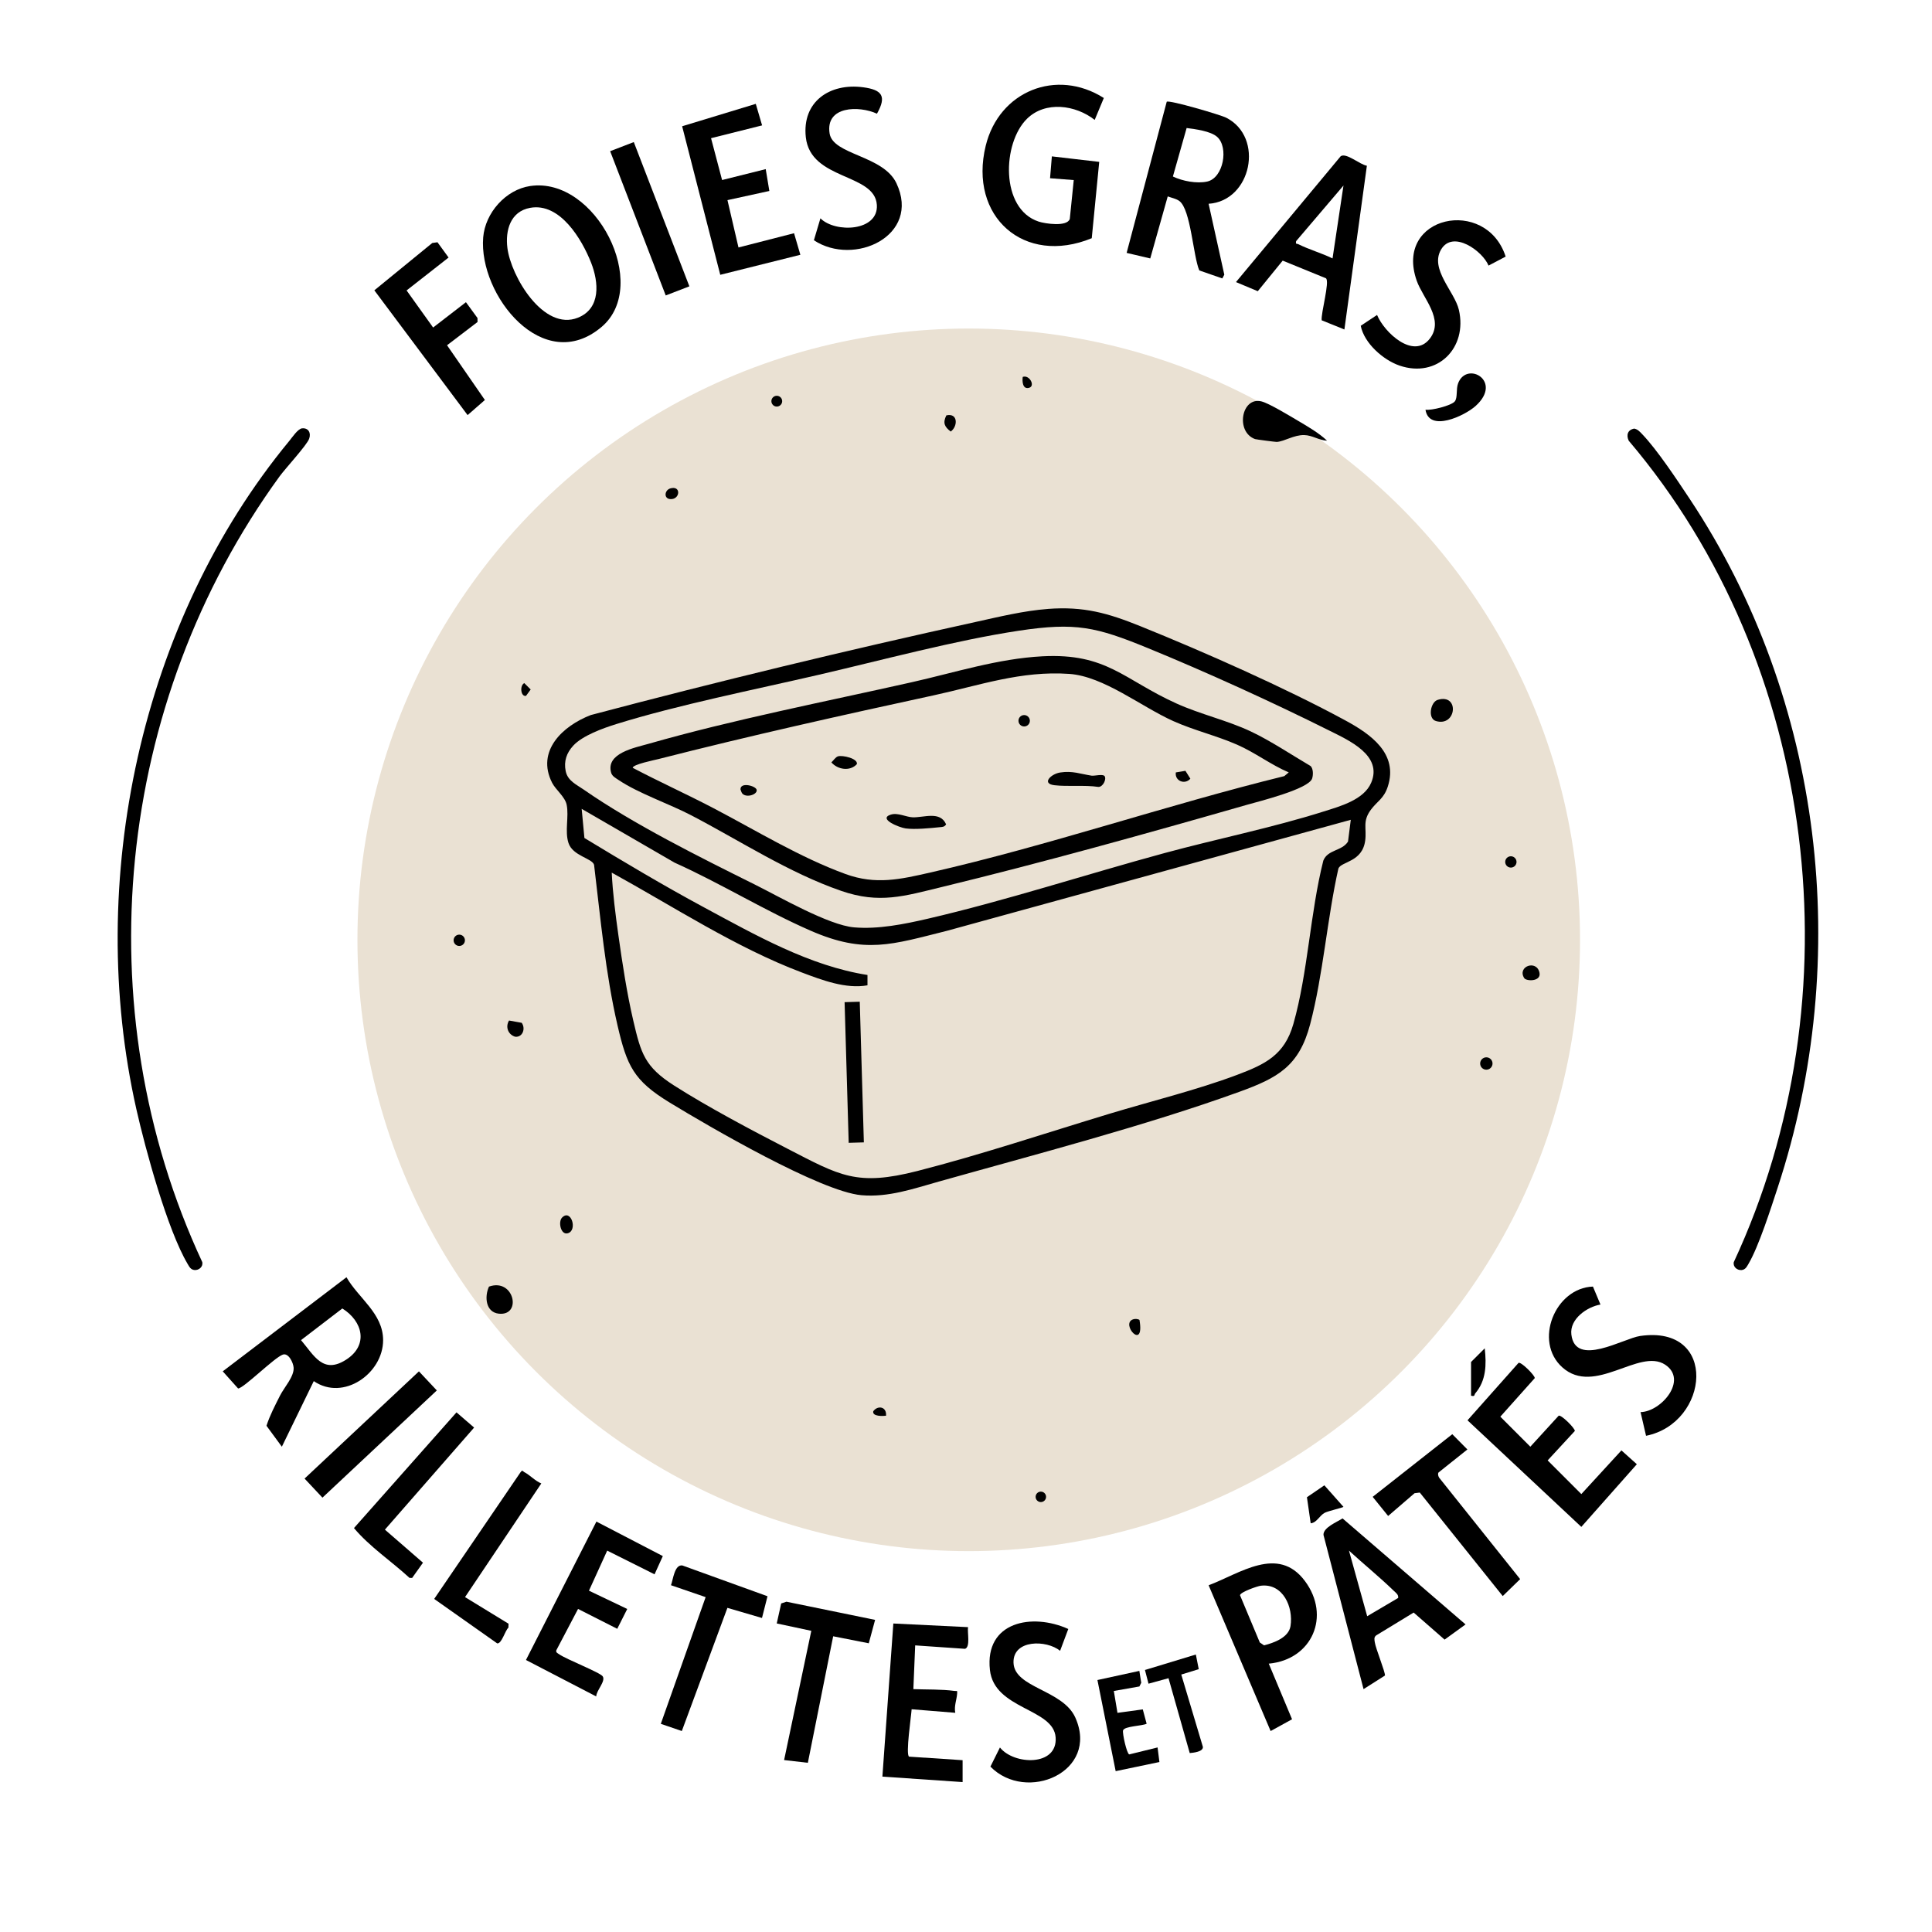 <svg xmlns="http://www.w3.org/2000/svg" id="Calque_2" data-name="Calque 2" viewBox="0 0 1024 1024"><defs><style>      .cls-1 {        fill: #eae1d3;      }    </style></defs><circle class="cls-1" cx="513.45" cy="498.13" r="324"></circle><g><path d="M555.39,322.74c19.12-1.44,31.85,2.22,49.15,9.2,33.64,13.58,76.83,32.7,108.52,49.9,13.33,7.23,28.21,17.52,22.49,35.09-2.09,6.42-5.65,7.75-8.98,12.27-4.58,6.21-2.11,9.74-2.99,16.33-1.53,11.46-12.6,11-14.2,14.78-6.01,26.74-8.05,56.24-14.98,82.58-5.85,22.22-17.11,28.4-37.6,35.82-49.47,17.91-108.05,33.15-159.18,47.54-13.44,3.78-26.8,8.48-41.04,7.23-21.62-1.9-80.85-36.42-101.61-49.08-19.12-11.67-22.68-19.4-27.67-40.91-6.4-27.56-9.04-57.03-12.43-85.13-1.01-3.47-11.33-4.69-13.56-11.55-2.05-6.29.32-14.01-.97-20.28-.87-4.24-5.82-7.93-7.7-11.62-8.63-16.91,5.66-30.22,20.5-35.92,67.4-17.84,135.62-34.33,203.79-49.3,12.51-2.75,25.66-5.98,38.46-6.94ZM303.81,395.24c-3.51,3.81-5.04,8.21-3.99,13.44,1.04,5.17,5.65,7.11,9.52,9.8,26.57,18.45,61.54,35.82,90.7,50.33,13.11,6.53,39.1,21.54,52.63,22.71,12.76,1.1,26.58-1.69,38.98-4.56,41.35-9.58,84.29-23.61,125.55-34.81,27.7-7.52,57.02-13.4,84.25-22.01,8.68-2.75,21.39-6.13,25.3-15.27,6.22-14.53-11.88-22.5-22.05-27.58-30.07-15.04-65.18-31.02-96.29-43.78-27.43-11.25-38.28-13.77-68.47-9.21-33.49,5.06-72.54,15.6-106.07,23.37-34.05,7.89-74.32,15.88-107.21,26.1-6.98,2.17-17.89,6.08-22.84,11.45ZM715.94,434.51l-214.04,58.84c-29.02,7.24-43.45,12.51-72.24-.06-24.27-10.59-47.86-25.18-72.12-36.07l-49.24-28.51,1.45,15.44c20.91,12.68,42.03,25.28,63.58,36.88,27.06,14.56,55.78,30.94,86.45,35.73v5.48c-11.42,2.06-24.12-2.77-34.86-6.83-34.82-13.13-68.16-35-100.69-52.9.52,10.77,1.99,22.25,3.53,33.18,2.07,14.71,4.52,30.81,7.89,45.24,4.07,17.44,6.04,24.45,21.62,34.41,17.8,11.37,41.22,23.76,60.17,33.53,27.8,14.34,36.72,19.98,68.81,11.78,33.32-8.51,68.76-20.34,101.96-30.38,21.82-6.59,46.29-12.6,67.38-20.53,14.99-5.64,25.24-10.51,29.94-27.06,7.71-27.17,8.88-58.89,15.86-86.53,2.35-5.94,9.86-4.98,13.09-10.1l1.47-11.56Z"></path><path d="M160.16,227.03c3.3-.31,4.83,2.41,3.69,5.54-1.25,3.44-12.59,15.69-15.74,20.02-86.88,119.59-103.6,281.79-40.88,416.39.46,2.43-1.78,4.38-4.17,4.16-2.03-.23-2.72-1.72-3.62-3.24-10.73-18.12-22.36-60.71-27.16-81.99-27.21-120.65,2.11-258.65,81.07-354.24,1.59-1.93,4.55-6.44,6.81-6.65Z"></path><path d="M866.16,227.16c1.91.36,3.07,1.74,4.33,3.06,7.93,8.3,18.36,24.08,24.94,33.98,70.98,106.69,86.7,243.7,46.8,365.21-3.54,10.77-10.09,31.33-15.52,40.51-.9,1.51-1.59,3.01-3.62,3.24-2.39.22-4.63-1.73-4.17-4.16,65.46-140.62,44.87-316.97-55.67-435.42-1.42-3.05-.51-5.78,2.9-6.41Z"></path><path d="M640.59,108.01l8.32,37.58-1.07,1.98-12.18-4.23c-3.28-7.62-4.51-32.25-10.55-36.78-1.66-1.25-4.23-1.72-6.19-2.46l-9.26,32.88-12.52-2.94,21.25-80.11c1.23-1.08,28.55,6.93,31.56,8.47,20.3,10.37,13.35,44.13-9.37,45.61ZM645.13,72.56c-3.46-3.09-11.65-4.12-16.19-4.71l-7.28,25.7c5.08,2.45,12.74,3.9,18.24,2.66,8.56-1.94,11.42-18.11,5.23-23.65Z"></path><path d="M281.02,98.59c34.77-5.11,63.91,52.5,37.91,74.62-30.91,26.3-65.33-16.8-62.83-47.38,1.06-13.02,11.97-25.34,24.92-27.24ZM280.98,110.16c-10.47,1.92-13.22,11.93-12.05,21.26,1.89,15.05,19.14,44.32,37.42,36.95,12.21-4.92,11.01-18.83,6.94-29.15-4.89-12.41-16.47-31.96-32.31-29.06Z"></path><path d="M183.65,676.98c6.29,11.07,19.38,19.11,19.41,33.31.03,17.62-21.03,32.53-36.75,21.73l-16.92,34.77-8.15-11.1c1.81-5.58,4.54-10.75,7.16-15.96,2.17-4.34,7.54-10.07,7.23-14.83-.17-2.66-2.7-7.96-5.71-6.93-4.53,1.55-20.79,17.92-23.72,17.95l-8.14-9.08,65.58-49.87ZM181.45,693.51l-21.9,16.78c6.96,8.22,11.68,18.19,23.88,10.38,12.03-7.7,8.86-20.39-1.98-27.15Z"></path><path d="M544.34,62.94c-13.1,12.83-14.3,47.75,6.15,54.5,3.42,1.13,15.08,2.89,16.52-1.39l2.1-20.61-12.56-.97.96-11.59,25.1,2.92-3.96,40.46c-35.88,14.72-65.34-11.47-56.21-48.97,7.06-29,37.52-41.26,62.61-25.35l-4.84,11.61c-10.11-7.94-26.1-10.19-35.89-.6Z"></path><path d="M724.47,87.86l-11.91,86.77-12.03-4.86c-.5-3.68,4.39-20.6,2.25-22.27l-22.93-9.36-13.2,16.21-11.56-4.84,55.52-66.72c2.99-1.98,10.19,4.5,13.87,5.06ZM706.27,136.98l5.8-38.64-25.1,29.47c-.34,1.9.29,1.18,1.21,1.64,5.6,2.8,12.39,4.73,18.09,7.52Z"></path><path d="M722.71,895.27l-21.24-81.75c-.15-3.92,7.08-6.76,10.11-8.73l65.19,56.19-11.1,8.05-16.4-14.34-19.83,12.08c-1.33,1.01-.97,2.25-.78,3.62.46,3.35,5.65,15.97,5.39,17.68l-11.35,7.21ZM741.05,846.96c.29-1.81-1.26-2.77-2.39-3.87-7.56-7.33-15.93-14.1-23.68-21.23l9.66,34.77,16.41-9.68Z"></path><path d="M672.47,881.76l12.34,29.49-11.35,6.24-32.86-77.26c16.52-6.19,36.76-21.39,51.03-2.26,13.85,18.56,3.85,41.67-19.15,43.8ZM668.39,840.44c-1.96.22-10.9,3.37-11.16,5.05l10.49,25.06,2.26,1.52c5.18-1.32,13.03-4.11,14.01-10.17,1.62-10.07-3.95-22.75-15.61-21.45Z"></path><path d="M826.08,750.38c1.23-.87,8.84,6.74,8.61,8.07l-14.4,15.59,17.85,17.85,21.25-23.15,8.17,7.33-29.42,33.21-60.33-56.49,27.03-30.42c1.26-.84,8.84,6.75,8.61,8.07l-18.24,20.42,15.9,15.92,14.99-16.4Z"></path><polygon points="403.93 66.46 376.87 73.24 382.72 95.42 405.85 89.64 407.77 101.22 385.57 106.07 391.41 131.16 420.86 123.61 424.21 135.04 381.75 145.65 361.55 66.92 400.58 55.05 403.93 66.46"></polygon><path d="M346.92,834.42l-25.09-12.56-9.67,21.24,20.29,9.69-5.3,10.51-20.77-10.53-11.51,21.89c-.37,1.23.69,1.56,1.49,2.13,3.72,2.66,21.82,9.7,23.1,11.72,1.67,2.61-3.42,7.52-3.45,10.64l-37.24-19.32,37.34-73.36,35.2,18.29-4.39,9.67Z"></path><path d="M513.09,862.43c-.48,2.64,1.35,10.49-1.59,11.48l-26.43-1.82-.97,23.19c6.81.26,15.1.02,21.77.95,1.43.2,1.56-.55,1.43,1.45-.21,3.21-1.71,6.61-.98,10.14l-23.14-1.88c-.18,3.4-3.28,24.04-1.35,25.12l28.37,1.88v11.6s-42.51-2.9-42.51-2.9l5.8-81.15,39.61,1.93Z"></path><path d="M844.29,681.91l3.99,9.53c-7.12,1.19-16.4,7.67-15.43,15.85,2.09,17.68,27.59,2.09,36.43.81,41.63-6.05,36.79,46.18,3.16,52.9l-2.91-12.55c10.94-.2,25.27-17.06,13.05-25.13-13.75-9.08-37.38,16.76-54.52,1.4-15.35-13.76-3.84-42.1,16.24-42.81Z"></path><path d="M434.85,115.73c7.93,7.89,30.8,6.92,29.9-7.13-1.08-16.92-35.11-12.89-37.65-35.86-2.08-18.9,12.71-28.83,30.35-26.49,10.17,1.35,12.57,4.77,7.36,14.01-9.49-4.35-27.42-4.16-25.1,10.48,1.81,11.43,28.46,11.55,35.43,26.4,13.08,27.86-22.47,44.27-43.76,30.2l3.46-11.63Z"></path><path d="M798.04,135.99l-9.08,4.78c-3.21-7.82-18.91-19.04-25.14-8.55-6.17,10.4,7.16,22.3,9.41,31.98,4.71,20.26-11.48,36.44-31.49,29.55-8.63-2.97-18.7-11.84-20.52-21.08l8.65-5.74c3.77,9.21,19.32,23.87,28.01,12.49,7.76-10.16-3.7-21.33-6.97-30.58-12.21-34.57,36.78-44.8,47.12-12.84Z"></path><path d="M566.21,863.41l-4.34,11.56c-7.15-5.88-25.02-6.08-24.69,6.26.37,13.45,26.14,14.3,32.77,29.14,12.85,28.77-25.96,45.42-45.01,25.97l5.05-10.14c7.31,9.27,30.6,10.2,29.52-5.32s-32.52-14.75-34.83-35.75c-2.83-25.66,22.37-30.38,41.54-21.73Z"></path><polygon points="231.87 128.4 237.76 136.5 215.5 153.94 229.56 173.59 246.96 160.17 253.08 168.56 253.1 170.67 236.94 182.99 257 212.01 247.84 220.01 198.41 153.88 229.11 128.79 231.87 128.4"></polygon><path d="M762.44,780.45c-.49.85-.14,1.96.35,2.77l42.92,53.75-9.23,8.98-43.96-54.86-2.77.34-14.01,12.07-8.19-10.14,42.19-33.2,8.01,8.09-15.3,12.2Z"></path><polygon points="463.82 858.57 460.47 870.98 441.6 867.26 428.18 934.32 415.59 932.87 430.01 864.37 411.69 860.46 414.05 849.86 416.84 848.94 463.82 858.57"></polygon><path d="M406.79,846.05l-2.92,11.52-18.33-5.37-24.16,65.28-11.14-3.81,23.76-67.16-18.37-6.31c1.14-3,1.87-11.1,6.05-10.47l45.12,16.32Z"></path><path d="M286.91,786.25l-40.43,60.25,23.06,14.11-.07,2.08c-1.83,1.63-3.51,8.58-5.94,8.34l-33.4-23.56,45.79-67.19c1.1-1.43,1.08-.48,1.96-.02,3.07,1.59,5.75,4.68,9.03,6Z"></path><path d="M218.44,836.34l-1.39-.03c-9.64-8.88-21.09-16.44-29.44-26.4l54.35-61.33,9.33,8.07-47.28,54.09,20.18,17.52-5.74,8.07Z"></path><rect x="154.95" y="753.36" width="83.09" height="13.86" transform="translate(-466.85 340.02) rotate(-43.15)"></rect><rect x="337.67" y="74.99" width="13.43" height="81.94" transform="translate(-18.66 131.55) rotate(-21.07)"></rect><path d="M603.88,885.61l1,6.3-.97,1.95-13.56,2.39,1.93,11.59,13.42-1.83,2.04,7.61c-2.46,1.22-11.76,1.25-12.49,3.52-.47,1.44,1.98,12.49,3.28,12.73l15.01-3.69.97,7.73-23.18,4.84-9.67-48.3,22.22-4.84Z"></path><path d="M633.82,876.92l1.54,7.78-9.26,2.85,11.46,38.35c.16,2.6-5.05,3.09-6.98,3.26l-11.24-39.68-10.61,2.91-1.88-7.26,26.98-8.2Z"></path><path d="M703.38,233.57c-4.25-.16-7.76-2.86-12.07-2.97-5.58-.14-10.45,3.37-14.62,3.63-.58.04-10.93-1.31-11.49-1.51-10.52-3.83-7.2-22.61,3.41-19.97,4.03,1,15.37,7.9,19.6,10.4,5.15,3.04,10.8,6.32,15.16,10.42Z"></path><path d="M755.54,217.16c3.19.49,13.6-2.19,15.47-4.34,1.69-1.94.6-6.52,1.85-9.74,4.65-11.97,23.91-1.08,9.22,12.12-5.8,5.22-24.65,14.1-26.54,1.96Z"></path><path d="M712.07,798.67c-.32.41-8.23,2.23-9.92,3.13-2.91,1.56-4.2,5.29-7.46,5.57l-1.99-13.81,9.24-6.31,10.13,11.42Z"></path><path d="M259.17,681.93c13.33-4.73,17.64,15.61,5.26,14.35-7.06-.72-7.72-9.05-5.26-14.35Z"></path><path d="M779.69,721.88l7.25-7.24c.97,8.65.77,17.13-5.03,23.88-.6.7.05,1.81-2.22,1.23v-17.87Z"></path><path d="M762.01,370.94c11.68-3.57,10.04,14.49-.95,11.22-4.46-1.33-2.89-10.05.95-11.22Z"></path><path d="M269.8,540.9l6.71,1.21c2.2,3.02.52,7.76-3.43,7.39-3.78-1.11-5.33-5.21-3.28-8.6Z"></path><path d="M807.85,518.4c-3.85-6.2,6.61-9.95,8.11-2.85,1.01,4.78-7,4.63-8.11,2.85Z"></path><path d="M297.91,645.34c4.8-4.89,8.4,6.91,2.98,8.33-3.71.97-5.16-6.11-2.98-8.33Z"></path><path d="M600.6,699.26c.96-.32,2.52-.26,3.35.33,2.89,16.95-10.39,1.99-3.35-.33Z"></path><path d="M501.59,220.16c6.25-1.45,6.14,5.83,2.32,8.57-3.34-2.51-4.29-4.62-2.32-8.57Z"></path><circle cx="787.79" cy="563.68" r="3.28"></circle><path d="M355.34,258.85c5.53-1.56,5.2,5.26.73,5.67s-4.08-4.73-.73-5.67Z"></path><circle cx="800.79" cy="456.84" r="3"></circle><circle cx="243.42" cy="498.38" r="3"></circle><circle cx="411.71" cy="212.63" r="2.86"></circle><path d="M277.88,362.06l3.39,3.38-2.46,3.38c-2.8.6-3.47-5.44-.94-6.75Z"></path><path d="M469.61,750.37c-1.5.19-7.44.5-6.75-2.4,2.47-3.33,7.2-2.36,6.75,2.4Z"></path><path d="M542.07,199.77c3.55-1.31,6.82,4.82,3.37,5.78s-3.71-3.42-3.37-5.78Z"></path><circle cx="551.67" cy="793.36" r="2.77"></circle><rect x="448.77" y="531" width="8.04" height="74.58" transform="translate(-16.4 13.47) rotate(-1.67)"></rect><path d="M552.49,347.85c34.15-1.78,43.1,12.38,71.03,25,12.72,5.75,26.95,8.95,39.32,14.78,10.6,4.99,21.66,12.42,31.83,18.4,1.43,1.48,1.39,4.67.8,6.57-1.75,5.61-28.22,12.15-34.38,13.91-52.84,15.16-108.75,30.74-162.09,43.67-19.67,4.77-32.88,9-53.07,2.03-27.89-9.63-53.65-26.57-79.65-40.13-11.5-6-27.99-11.63-38.36-18.63-1.41-.95-3.43-2-3.96-3.77-3.15-10.51,12.65-13.39,19.87-15.47,44.44-12.74,94.04-22.41,139.34-32.6,22.85-5.14,45.76-12.53,69.32-13.76ZM683.09,409.4c-9.55-4.07-17.83-10.51-27.35-14.68-10.98-4.81-22.85-7.6-33.85-12.52-17.07-7.65-36.9-23.75-55.16-25.02-25.6-1.78-47.69,6.13-71.81,11.35-48.72,10.56-97.56,21.44-145.89,33.78-2.28.58-13.66,2.85-13.68,4.65,14.01,7.37,28.47,13.9,42.5,21.23,22.81,11.92,45.99,26.19,70.24,35.05,16.1,5.88,29.13,2.82,45.09-.81,62.55-14.23,125.09-35.73,187.52-51.07l2.37-1.97Z"></path><path d="M585.47,411.38c1.1,1.6-.86,5.82-3.35,5.7-7.34-1.09-16.19-.07-23.21-.89-7.08-.82-1.92-5.99,3.01-6.75,6.53-1.01,10.82.79,16.64,1.68,1.5.23,6.02-1.03,6.91.25Z"></path><path d="M472.18,431.76c3.64-1.17,8.07,1.31,11.59,1.43,5.88.2,14.57-3.5,17.69,3.74-.9,1.39-1.85,1.35-3.31,1.49-5.16.53-13.2,1.33-18.16.66-3.24-.44-14.9-5.05-7.82-7.33Z"></path><path d="M444.23,400.85c2.29-.66,10.61,1.13,9.92,4.17-3.66,3.98-10.2,2.89-13.5-.95,1.09-.96,2.19-2.82,3.58-3.22Z"></path><path d="M393.56,420.73c-.56-.54-.77-1.57-1.09-2.31-.13-4.1,8.06-1.91,8.56.16.59,2.43-5.11,4.43-7.47,2.15Z"></path><path d="M623.21,409.4l5.09-.85,2.62,4.18c-2.95,3.36-8.35,1.19-7.71-3.33Z"></path><circle cx="542.83" cy="382.02" r="3.02"></circle></g></svg>